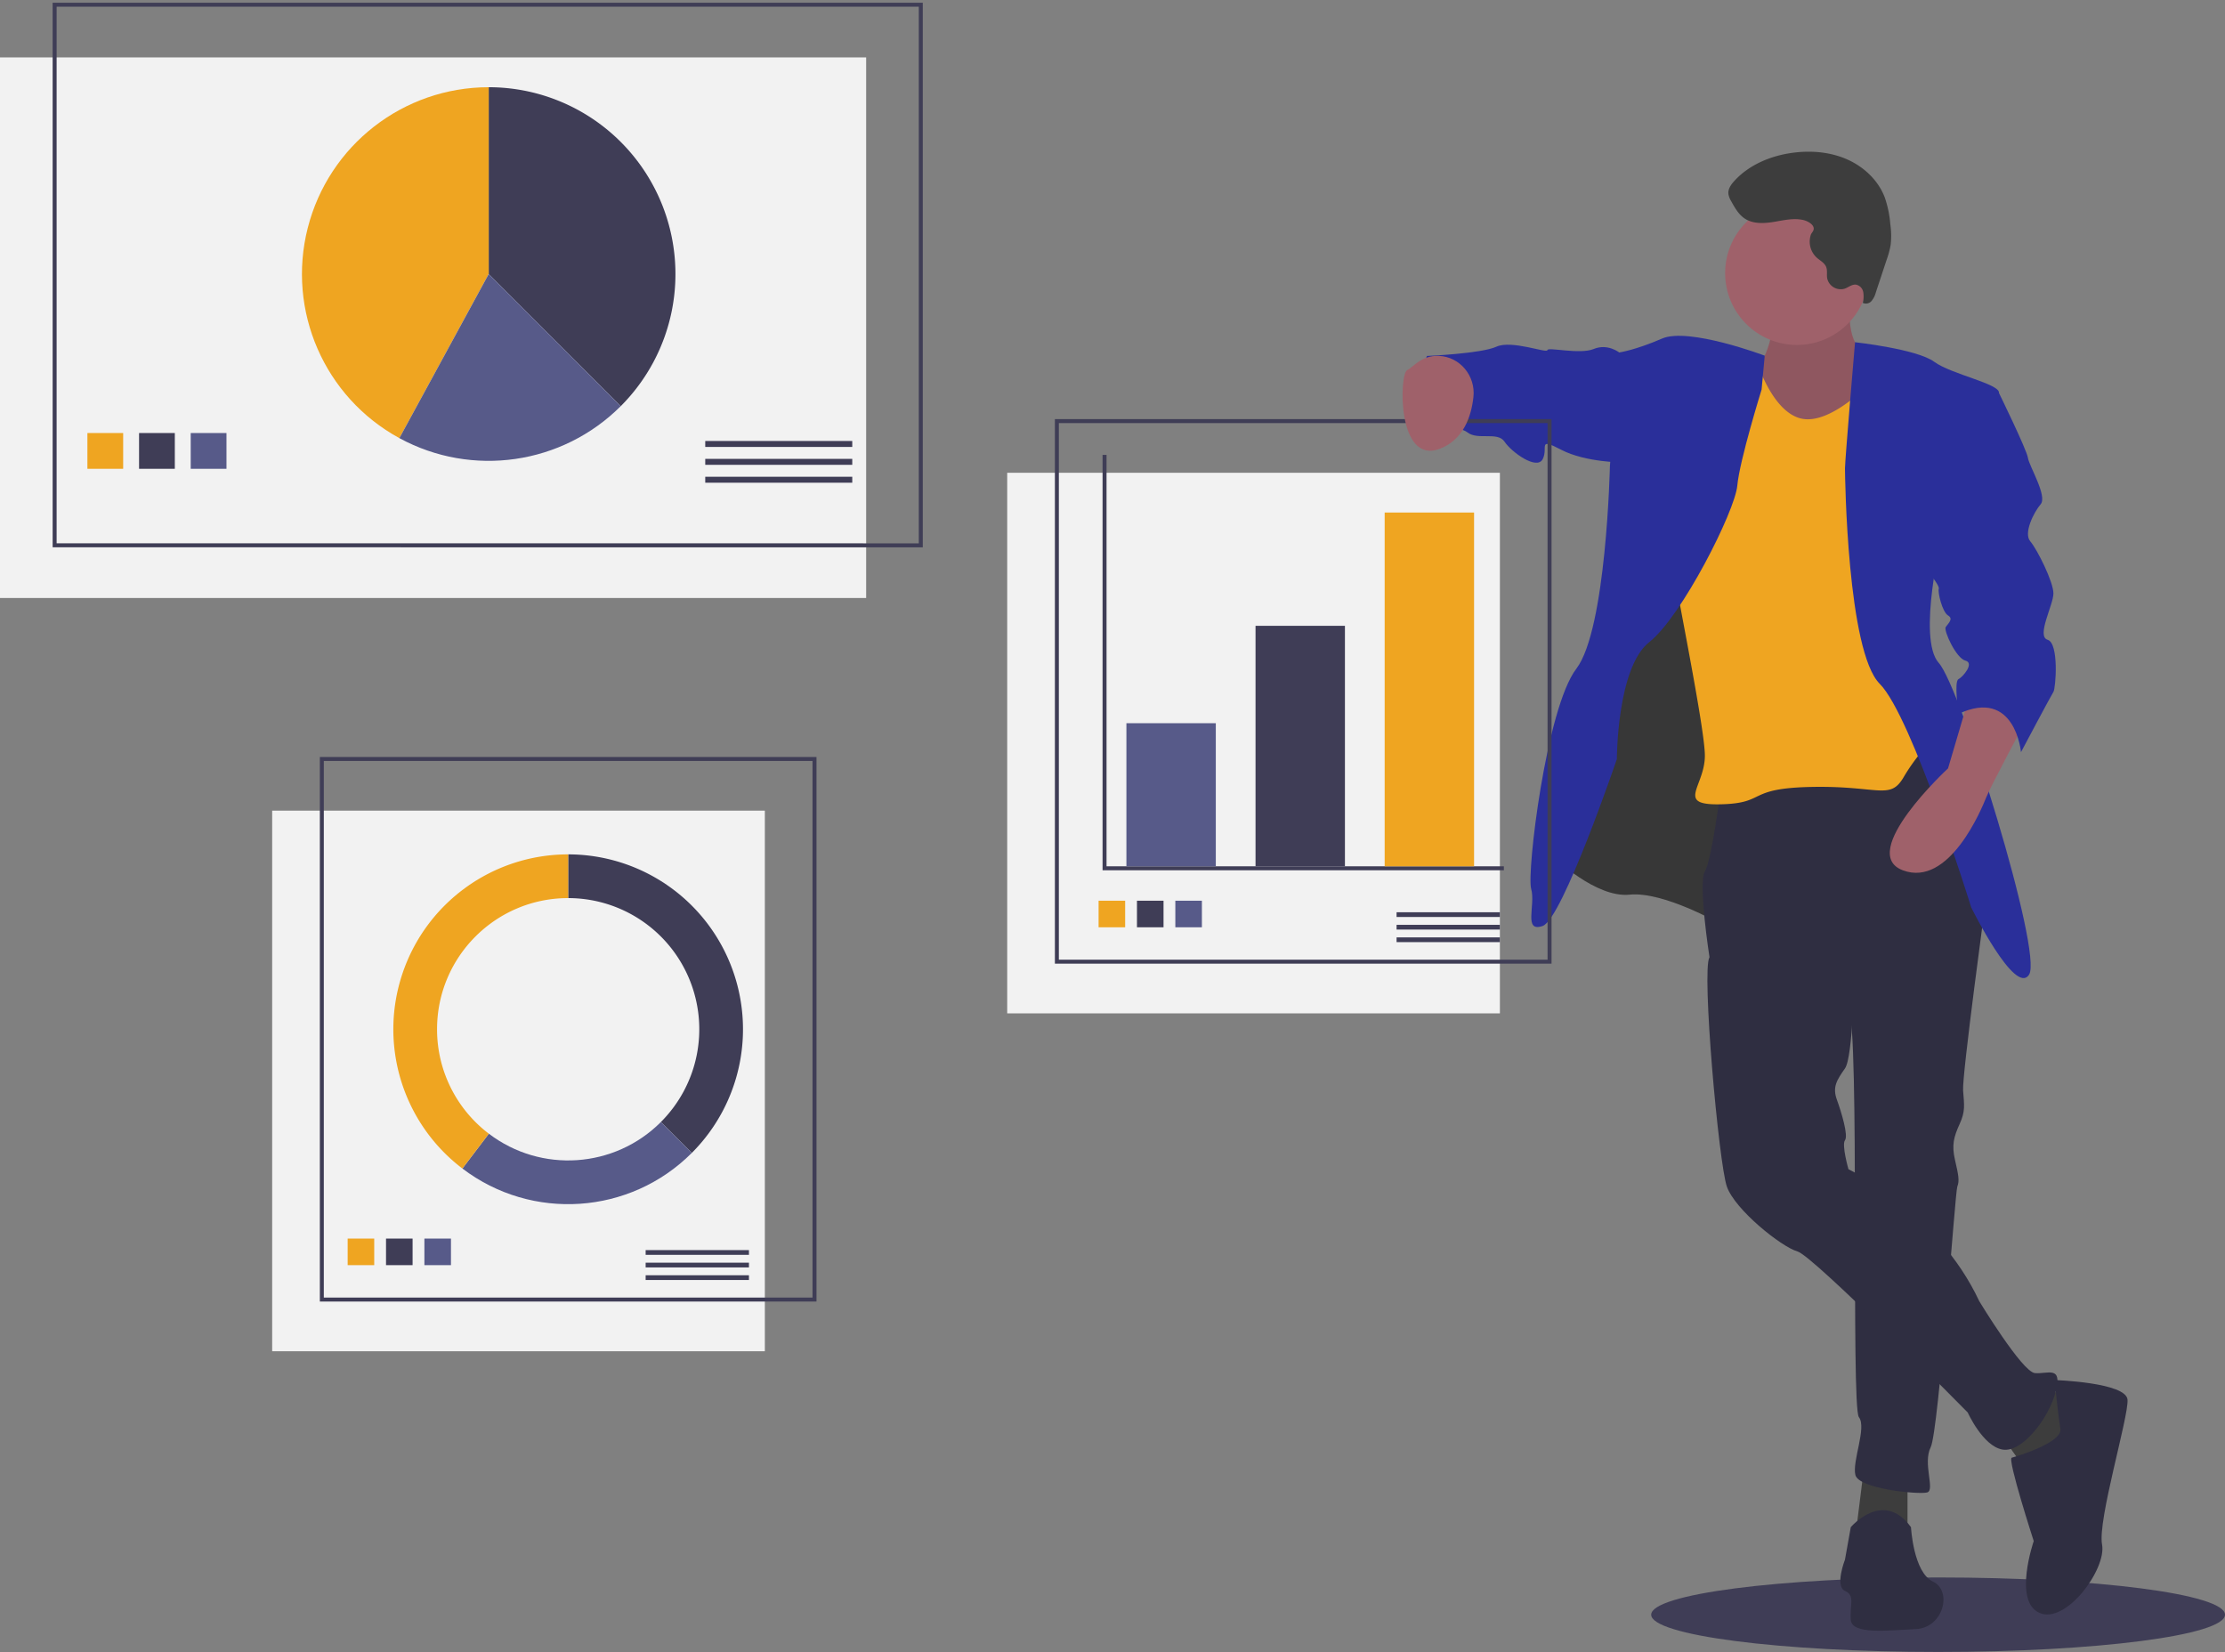 <svg xmlns="http://www.w3.org/2000/svg" width="470" height="349" viewBox="0 0 470 349">
    <rect x="0" y="0" width="470" height="349" fill="#808080" stroke="none"/>
    <g fill="none" fill-rule="evenodd" transform="translate(0 1)">
        <ellipse cx="409.395" cy="340.049" fill="#3F3D56" rx="60.605" ry="7.867"/>
        <path fill="#F2F2F2" d="M0 11.124h182.964v114.181H0z"/>
        <path stroke="#3F3D56" stroke-width=".84" d="M11.54 0h182.964v114.181H11.54z"/>
        <path fill="#3F3D56" d="M131.125 84.783a39.47 39.47 0 0 0 8.55-43.003 39.446 39.446 0 0 0-36.443-24.359v39.46l27.893 27.902z"/>
        <path fill="#EFA521" d="M103.232 17.421c-18.036.002-33.774 12.24-38.226 29.724-4.451 17.485 3.518 35.762 19.356 44.395l18.87-34.66V17.422z"/>
        <path fill="#575A89" d="M131.125 84.783L103.232 56.88 84.362 91.54c15.362 8.36 34.394 5.61 46.763-6.757z"/>
        <path fill="#EFA521" d="M18.464 90.463h7.554v7.556h-7.554z"/>
        <path fill="#3F3D56" d="M29.375 90.463h7.554v7.556h-7.554z"/>
        <path fill="#575A89" d="M40.286 90.463h7.554v7.556h-7.554z"/>
        <path fill="#3F3D56" d="M148.973 92.142h31.054v1.259h-31.054zM148.973 95.92h31.054v1.259h-31.054zM148.973 99.698h31.054v1.259h-31.054z"/>
        <path fill="#F2F2F2" d="M57.491 170.222h104.071v114.181H57.491z"/>
        <path stroke="#3F3D56" stroke-width=".84" d="M67.982 159.308h104.071v114.181H67.982z"/>
        <path fill="#EFA521" d="M73.438 260.607h5.611v5.613h-5.611z"/>
        <path fill="#3F3D56" d="M81.543 260.607h5.611v5.613h-5.611z"/>
        <path fill="#575A89" d="M89.648 260.607h5.611v5.613h-5.611z"/>
        <path fill="#3F3D56" d="M136.384 263.045h21.821v1h-21.821zM136.384 265.7h21.821v1h-21.821zM136.384 268.355h21.821v1h-21.821zM120.018 179.457v9.235a27.696 27.696 0 0 1 25.588 17.104 27.712 27.712 0 0 1-6.004 30.193l6.528 6.53a36.95 36.95 0 0 0 8.005-40.258 36.928 36.928 0 0 0-34.117-22.804z"/>
        <path fill="#575A89" d="M146.13 242.52l-6.528-6.531c-9.792 9.798-25.316 10.85-36.34 2.465l-5.589 7.355c14.703 11.178 35.4 9.773 48.457-3.29z"/>
        <path fill="#EFA521" d="M92.321 216.398c0-15.301 12.4-27.706 27.697-27.706v-9.235c-15.852 0-29.936 10.12-34.996 25.148-5.061 15.027.03 31.609 12.651 41.204l5.588-7.355a27.66 27.66 0 0 1-10.94-22.056z"/>
        <path fill="#9F616A" d="M390.95 58.767s-1.713 12.724 2.69 14.192c4.403 1.468 3.18 12.724 3.18 12.724l-13.209 10.032-11.74.979-2.936-15.171 1.712-3.915s6.604-7.83 1.957-15.905c-4.648-8.075 18.346-2.936 18.346-2.936z"/>
        <path fill="#000" d="M390.95 58.767s-1.713 12.724 2.69 14.192c4.403 1.468 3.18 12.724 3.18 12.724l-13.209 10.032-11.74.979-2.936-15.171 1.712-3.915s6.604-7.83 1.957-15.905c-4.648-8.075 18.346-2.936 18.346-2.936z" opacity=".1"/>
        <path fill="#3D3D3D" d="M378.72 157.866l-15.411 36.214s-11.986-6.851-19.08-6.117c-7.093.734-15.9-7.83-15.9-7.83l8.807-42.576 16.388-45.268 22.749 14.437 2.446 51.14z"/>
        <path fill="#000" d="M378.72 157.866l-15.411 36.214s-11.986-6.851-19.08-6.117c-7.093.734-15.9-7.83-15.9-7.83l8.807-42.576 16.388-45.268 22.749 14.437 2.446 51.14z" opacity=".1"/>
        <path fill="#3D3D3D" d="M402.935 311.776v11.745h-11.007l1.712-13.702zM431.554 291.467l8.073 4.894-5.871 13.458-6.115-.735-5.871-8.319z"/>
        <path fill="#2F2E41" d="M405.137 154.44l14.432 34.012s-5.137 37.683-4.892 40.864c.244 3.18.489 4.404-.734 7.096-1.223 2.691-1.713 4.404-.979 7.585.734 3.181.979 4.404.49 5.628-.49 1.223-3.914 51.63-5.626 55.055-1.713 3.426.978 9.054-.734 9.543-1.713.49-14.432-.734-15.166-3.67-.734-2.937 2.446-10.033.734-12.235-1.712-2.202.244-81.481-2.202-86.865-2.446-5.383-29.353-10.277-29.353-10.277s-2.446-15.66-.978-18.107c1.468-2.447 3.424-17.862 3.424-17.862l41.584-10.766zM390.95 321.564s6.849-8.075 12.72 0c0 0 .488 9.543 4.647 11.5 4.158 1.958 2.201 9.788-3.67 10.032-5.87.245-13.453 1.224-13.697-1.957-.245-3.181.978-5.139-1.224-6.117-2.201-.979 0-6.607 0-6.607l1.224-6.851z"/>
        <path fill="#2F2E41" d="M391.683 204.602s-.244 17.618-1.957 20.065c-1.712 2.446-2.69 3.915-1.712 6.606.979 2.692 2.446 7.586 1.712 8.564-.733.98.734 6.118.734 6.118s18.835 9.053 27.641 27.894c0 0 9.05 14.926 11.741 15.171 2.69.245 5.87-1.713 4.403 3.915-1.467 5.628-7.093 12.969-11.252 12.235-4.158-.735-7.338-7.83-7.338-7.83s-32.533-33.034-35.957-34.012c-3.425-.98-13.21-8.81-14.922-13.703-1.712-4.894-5.38-45.757-3.669-48.449 1.713-2.691 8.072-6.362 8.072-6.362l22.504 9.788z"/>
        <path fill="#2F2E41" d="M434 290.488s15.166.49 15.41 4.16c.246 3.67-6.359 25.448-5.38 30.586.978 5.139-7.583 16.884-13.21 14.437-5.625-2.447-1.222-15.17-1.222-15.17s-5.626-17.374-4.648-17.619c.979-.244 10.763-3.18 10.274-6.117-.49-2.936-1.223-10.277-1.223-10.277z"/>
        <ellipse cx="379.575" cy="56.687" fill="#9F616A" rx="15.166" ry="15.171"/>
        <path fill="#EFA521" d="M394.863 80.055s-8.316 8.809-14.432 7.34c-6.115-1.468-9.295-11.99-9.295-11.99l-11.007-1.957s-7.828 34.746-7.828 38.172c0 3.425 7.828 40.374 7.828 46.98 0 6.607-6.36 10.522 3.424 10.277 9.785-.244 5.137-3.425 19.324-3.67 14.188-.245 16.39 2.936 19.325-2.202a40.936 40.936 0 0 1 7.338-9.054l-5.137-18.107-.734-51.14s-6.271-12.235-9.128-11.256c0 0 1.545 5.383.322 6.607z"/>
        <path fill="#2A2F9A" d="M391.85 71.284s13.042 1.43 16.711 4.122c3.67 2.691 13.943 4.649 13.698 6.606-.244 1.958-11.985 29.853-11.985 29.853s-5.382 22.022-.734 27.16c4.647 5.139 22.015 61.173 19.08 65.822-2.936 4.649-12.231-14.192-12.231-14.192s-12.475-40.374-19.324-47.225c-6.85-6.852-7.338-43.8-7.338-45.513 0-1.713 2.123-26.633 2.123-26.633zM372.774 74.122s-16.07-6.057-21.696-3.61c-5.626 2.447-9.05 2.936-9.05 2.936l-1.957 23.98s-.734 34.501-7.094 42.82c-6.36 8.32-10.518 43.066-9.54 46.492.979 3.425-1.712 9.298 2.447 7.83 4.158-1.468 15.655-35.236 15.655-35.236s0-19.33 6.849-24.713c6.849-5.384 18.1-27.65 18.59-33.033.49-5.384 5.137-20.31 5.137-20.31l.66-7.156z"/>
        <path fill="#9F616A" d="M427.885 151.26s-7.338 13.702-8.316 16.15c-.979 2.446-7.828 19.085-17.612 15.415-9.784-3.67 9.54-21.533 9.54-21.533l4.403-14.926s11.496-2.447 11.985 4.894z"/>
        <path fill="#2A2F9A" d="M344.474 73.448h-2.446s-2.446-1.957-5.382-.734c-2.935 1.224-9.784-.49-9.784.245 0 .734-7.583-2.202-10.763-.734-3.18 1.468-14.676 1.957-14.676 1.957s-4.648 11.745-1.468 13.948c3.18 2.202 7.828.489 10.03 2.202 2.2 1.713 6.359-.245 7.827 1.957 1.467 2.203 6.849 6.118 8.072 3.67 1.223-2.446-1.223-4.648 3.913-1.957 5.137 2.692 13.21 2.692 13.21 2.692l1.467-23.246z"/>
        <path fill="#3D3D3D" d="M380.942 45.478c-2.052-.474-4.182.051-6.26.392-2.08.34-4.37.453-6.128-.707-1.299-.857-2.097-2.274-2.847-3.638a4.187 4.187 0 0 1-.612-1.605c-.088-1.008.553-1.928 1.234-2.677 3.163-3.477 7.785-5.38 12.446-5.986 3.831-.497 7.826-.164 11.364 1.389 3.538 1.552 6.58 4.395 7.971 8a22.728 22.728 0 0 1 1.19 5.714c.21 1.433.238 2.887.08 4.327a18.554 18.554 0 0 1-.838 3.135l-2.304 6.96a4.586 4.586 0 0 1-.906 1.795 1.567 1.567 0 0 1-1.836.402 5.717 5.717 0 0 0 .083-2.309 1.948 1.948 0 0 0-1.537-1.55c-.85-.09-1.575.568-2.38.852a2.928 2.928 0 0 1-3.698-2.202c-.127-.796.086-1.647-.215-2.395-.353-.875-1.29-1.334-1.994-1.963a4.592 4.592 0 0 1-1.26-4.771c.19-.58.721-.843.615-1.508-.14-.873-1.427-1.484-2.168-1.655z"/>
        <path fill="#F2F2F2" d="M212.759 98.859H316.83V213.04H212.759z"/>
        <path stroke="#3F3D56" stroke-width=".84" d="M223.25 87.945h104.071v114.181H223.25z"/>
        <path stroke="#3F3D56" stroke-width=".84" d="M233.321 95.08v87.316h84.349"/>
        <path fill="#575A89" d="M237.938 151.752h18.884v30.224h-18.884z"/>
        <path fill="#3F3D56" d="M265.214 131.182h18.884v50.794h-18.884z"/>
        <path fill="#EFA521" d="M292.491 107.255h18.884v74.721h-18.884zM232.063 189.244h5.611v5.613h-5.611z"/>
        <path fill="#3F3D56" d="M240.168 189.244h5.611v5.613h-5.611z"/>
        <path fill="#575A89" d="M248.273 189.244h5.611v5.613h-5.611z"/>
        <path fill="#3F3D56" d="M295.009 191.682h21.821v1h-21.821zM295.009 194.337h21.821v1h-21.821zM295.009 196.992h21.821v1h-21.821z"/>
        <path fill="#9F616A" d="M303.95 74.168c4.46.194 7.775 4.24 7.292 8.68-.437 4.022-2.05 9.027-7.128 10.95-9.05 3.425-8.562-15.905-6.85-16.64 1.142-.489 2.936-3.153 6.687-2.99z"/>
        <path fill="#2A2F9A" d="M419.569 80.705l2.69 1.307s5.871 11.99 6.116 13.703c.244 1.713 4.158 8.075 2.69 9.788-1.467 1.712-3.669 6.117-2.201 7.83 1.467 1.712 4.892 8.564 4.892 11.01 0 2.448-3.67 9.054-1.223 9.788 2.446.734 1.712 10.277 1.223 11.011-.49.734-6.849 12.724-6.849 12.724s-1.223-13.702-13.209-8.075c0 0-.978-6.85 0-7.34.979-.49 3.425-3.426 1.468-3.915-1.957-.49-4.648-6.362-4.159-7.096.49-.734 1.713-1.713.49-2.447s-2.202-4.894-1.957-5.628c.244-.734-2.69-4.16-2.69-4.16l12.719-38.5z"/>
    </g>
</svg>
